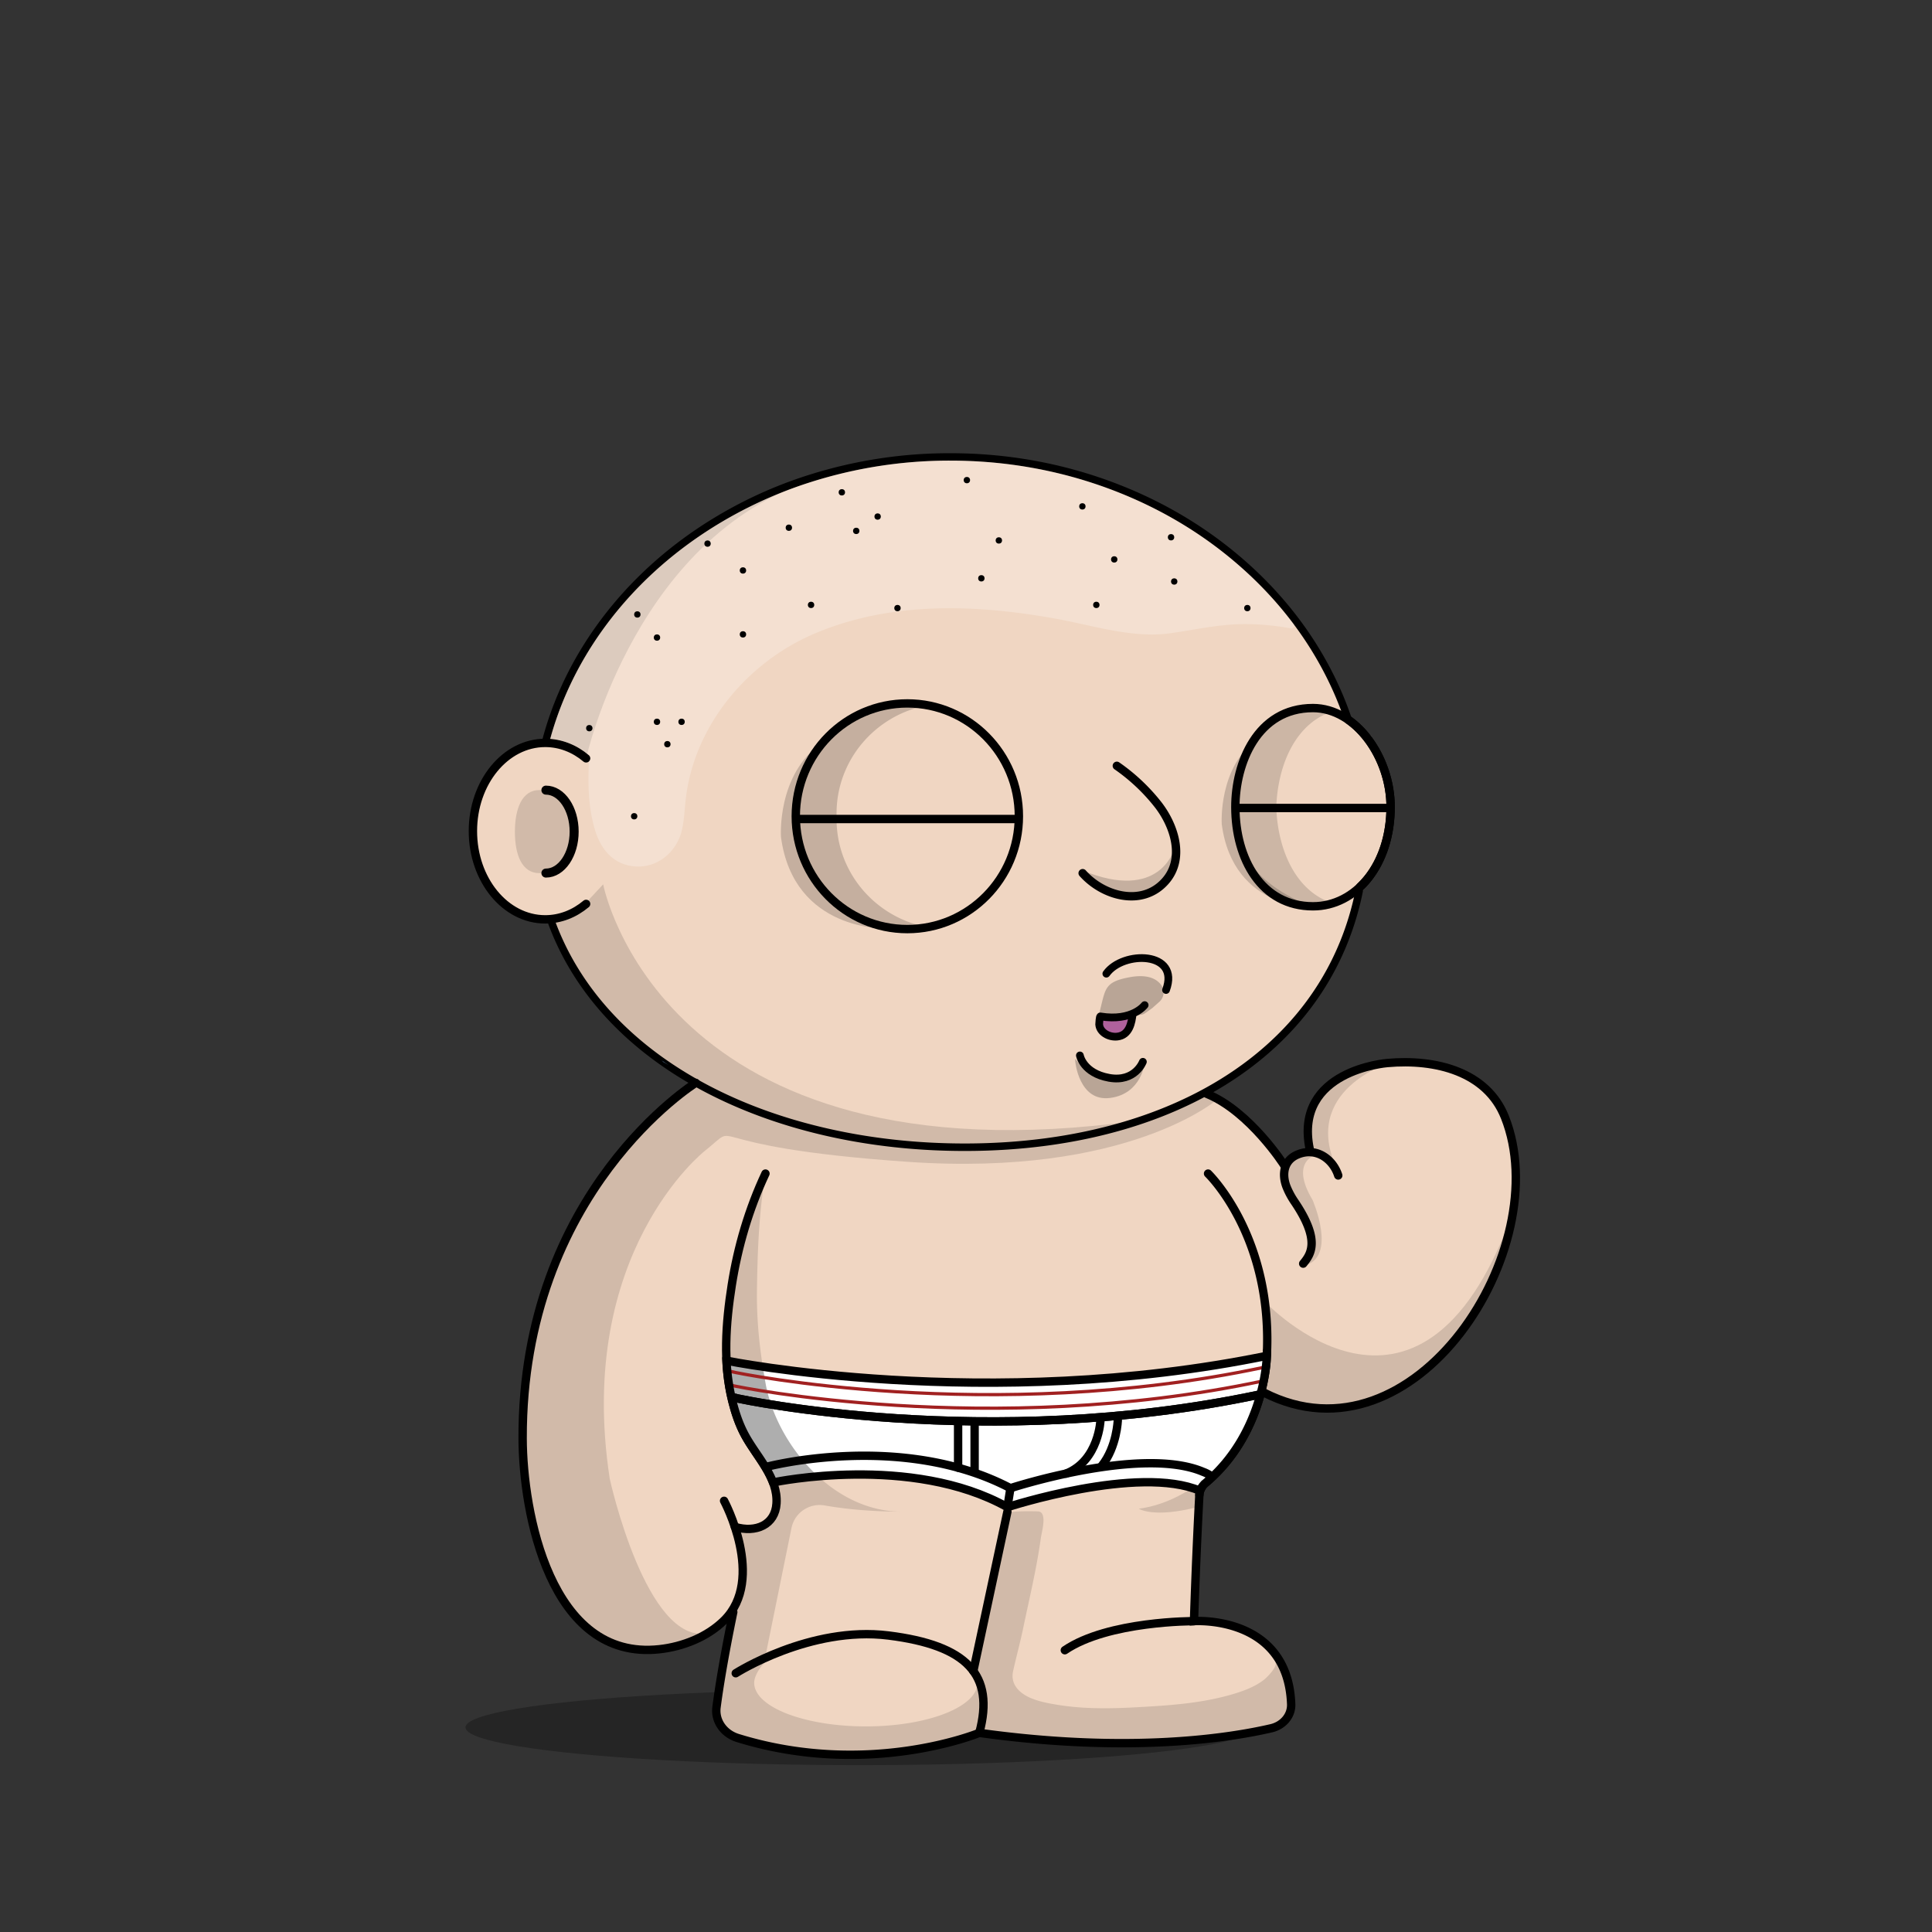 <svg xmlns="http://www.w3.org/2000/svg" xmlns:xlink="http://www.w3.org/1999/xlink" viewBox="0 0 3000 3000" width="100%" height="100%"><rect x="0" y="0" width="3000" height="3000" fill="#333333" stroke="none"/><defs><style>.cls-1-52{opacity:0.27;}.cls-2-52{fill:#f0d6c2;}.cls-3-52,.cls-4-52{fill:none;stroke:#000;stroke-linecap:round;stroke-miterlimit:10;}.cls-3-52{stroke-width:13px;}.cls-4-52{stroke-width:14px;}.cls-5-52{opacity:0.13;}</style></defs><g id="body_ground_shadwo-52" data-name="body ground shadwo"><ellipse class="cls-1-52" cx="1334.82" cy="2682.24" rx="612.02" ry="58.67"/></g><g id="TONE_1" data-name="TONE 1"><path class="cls-2-52" d="M1075.21,1684.92l-86.3,76.44-81.19,108.46-57.17,122.51-32.25,136.1-6.75,96.68,6.35,91.23L835,2395.21l31.39,75.86,38.09,50.13,47.54,31,78.62,9.8,53.8-18.18,39.91-27.63,14.26-12.89-9.88,50-15.22,91.24,2.66,29.33,13.85,17,51.09,17.73,78.1,16.35h75.62l66.58-5.32,48.93-8.42,52-13.82,24.82-6.52,41.94,6.07,126.13,9.16,99.75-.28,77.23-5.54,66.85-9.41,35-7.15,26.94-20.17,3.93-17.17-4.13-32.14-26.1-52.19-43.66-30.74-77-13.9,10.76-205.51s11.6-13.31,15.48-16.39,47-58.42,47-58.42l25-55.24,10.56-19.26,31.14,13.27,62.08,11.3,70.55-7.08,44-23.38,49.3-35.46,42.09-44.1,45.13-60.73,24.32-63.88,17.23-65.23,5.15-65.54-6.61-53.5-17.62-48.7-32.84-34.56-44.43-25.16-50.48-7-43.5-2.38-47.62,10.35-47.78,27.42L2036,1718.43l-4.92,39.57,4.92,33.29-26.16,5.63-11.5,8.85-4.35,6.33-38.65-58.25-40.72-31.51-40.6-26.81,31.43-17.16,63.7-49.54,45.12-49.55L2062,1514.7l25.66-53.08,19.46-60.16,22-45.61s67.57-79.84,0-202.29c-1-1.73.06-10,.06-10l-42.42-40.22-26.54-55.74-22.12-48.66-38.92-53.08-40.7-42.47-35.39-32.73-84.93-62.81-67.24-33.62-70.78-27.43-73.43-21.23L1533,712.27l-76.08-3.54-109.71,10.61-100.85,26.55-81.4,33.62-67.24,37.15-77,58.39L963.2,934.33l-61.93,81.39-29.2,69-23.37,63.1-6.32,5.84L794.78,1169l-33.87,33-22.55,52v62.59l15.25,50.65L781,1405l52.34,22.55,25.51,2.22,26.54,65.47,44.24,61.93,38.93,41.58,61.93,50.43,47.77,29.19Z"/><path class="cls-3-52" d="M1188.61,1822.33c-25.84,55.2-43,113.78-52.34,173.17-9.26,58.83-13.91,121.32.77,179.71,4.69,18.63,10.62,36.6,19.91,53.7,18.31,33.72,51.4,65.64,48.8,105.78-2.14,33.08-31.85,46-64.61,36.29"/><path class="cls-3-52" d="M1875.87,1822.33s102.57,98.45,91,287.14c0,0-3.62,117-95.28,193.58a25.6,25.6,0,0,0-9.21,18.23c-1.49,27.45-5.31,101.95-8.34,196,0,0,145.74-10.32,150.89,129,.65,17.51-12.29,33-30.87,37.34-61.79,14.38-217.56,40-453.39,7.15,0,0-171.42,71-375.08,8-21.91-6.79-35.72-26.6-33-47.6,3.64-28.11,11-75.14,26-147.9"/><path class="cls-3-52" d="M1142.45,2598.2s115.4-73.83,237.21-58.6,165.4,61,141,151.19"/><path class="cls-3-52" d="M1854.07,2517.33s-133.35-.74-200.62,45.13"/><line class="cls-3-52" x1="1511.37" y1="2594.76" x2="1564.29" y2="2347.39"/><path class="cls-3-52" d="M1962.82,2162.51c234.13,119.66,454.59-224.88,374-427.73-28.07-70.68-107.32-90.8-182.53-84.12,0,0-145.76,11-120.63,133.23"/><path class="cls-3-52" d="M2078,1825.24c-8.17-25.5-34.33-44.87-63.48-32.33-21.57,9.27-24.07,30.78-17,49.43a121.09,121.09,0,0,0,13,24.25c40.21,59.72,25.13,80.86,13.07,95.56"/><path class="cls-3-52" d="M1994,1809.24s-53-83.28-120-110.78"/><path class="cls-4-52" d="M847.68,1226.92c24.22,0,43.86,28.83,43.86,64.39s-19.64,64.39-43.86,64.39"/><g class="cls-5-52"><path d="M1094.33,1787.19s-201.47,157.92-147.5,509.15c0,0,56.62,258.34,152.17,239.76l-45.17,19.08L987.54,2562l-45-14-53-42.94L852,2442.22s-19.3-58-20-60.58-15.21-73-15.21-73l-4.07-66,3.05-93.58,14.8-87.89,24.13-80.54,29.56-68.17,35.67-59,31.53-47.85,30.94-37.14,43.33-39.74,34.35-32.8,20.29-14.44-27.3-18.43-64-47.48-59.57-58.39-27.71-38.8-42.45-63.51-.62-25.09,42.47-18.58,35.39-38s89.35,468.89,829,367.15c13.61-1.87-115.08,25.45-101.63,22.66l90.13-18.72,59.92-21.23,59.94-27.48,16.88,11.15s-138.51,121.21-481.78,97.32S1157.34,1736.76,1094.33,1787.19Z"/><path d="M887.11,1291.31c0,35.64-22.14,64.54-49.45,64.54s-38.13-28.59-38.13-64.23,10.82-64.85,38.13-64.85S887.11,1255.67,887.11,1291.31Z"/><path d="M1573.17,2594.76c5-22.44,11.15-45.09,15.5-66,9.65-46.4,21-93.08,27.47-140,1.38-10.09,10.82-41.24-4.4-41.86a345.39,345.39,0,0,0-47.38,1.36l-45,207c-2.76,12.73-5.54,25.71-4.26,38.67,1.7,17.12,10.15,32.84,11.64,50,1.1,12.68-9.17,31.37,0,42.38,4.14,5,11.17,6.24,17.6,7.11,54.93,7.46,110,10.25,165.29,12.64h.92l112.2-1.68a17.54,17.54,0,0,0,1.77-.12l105.39-13.38,40.32-6.53a15.92,15.92,0,0,0,7-3l13.67-10.24c19.81-14.84,7.66-38.52,6.72-57.27l-8.71-23.49-9.17-10c5.94,6.46-12.78,24.53-16.48,27.49-13.29,10.63-30,17-46.12,22-49.56,15.11-100.57,18.33-151.92,21.17-41.23,2.29-82.9,2.88-123.77-3.88-14.26-2.36-29.29-5.19-42.53-11.13C1581.78,2628.28,1568.73,2614.52,1573.17,2594.76Z"/><path d="M1964,2021.1s239.6,257.11,382-130.4l-20.31,76.86L2277.13,2057l-57.28,64.14-72.94,47.35-81.48,18.63-48.89-5-53.72-19.66v-31.7l5.41-52.55Z"/><path d="M2047.55,1791.7s-47.47,7.88-9.43,71.58c0,0,38.93,88.47-12.38,101.74,0,0,7.07-21.24,8.84-23s-1-30.6-1-30.6l-15.51-33.06s-18.7-31.29-20.56-36,4.37-40.57,4.37-40.57l22.84-10.07,20.1-2.71Z"/><path d="M2158.44,1650.06s-139.78,42.47-82.27,165.44l-16.53-15s-22.62-9.72-24.28-13.26-4.87-29.41-4.59-31.07,5.2-35,5.2-35l19.58-28,29.33-21.85Z"/><path d="M910.12,1177.54s78.74-358.22,369.81-437l-115,38.93-81,47.6-83.15,68.5-73.31,85.71-52.94,78.26-27.88,94,40.48,9.18Z"/><path d="M1527.19,2638.53,1517,2606.15a27.42,27.42,0,0,1,.89,6.92c0,37.38-77.63,67.68-173.4,67.68s-173.4-30.3-173.4-67.68c0-10.07,8.47-24.59,18.57-33.18l1.72-5.79a2.09,2.09,0,0,1-2.82-2.32L1229,2372.66a44.63,44.63,0,0,1,51.53-35c28.26,5,69.15,9.6,119.68,9.6-108.73,0-195.06-106.63-211.45-199.06-8.65-48.77-14.07-95.19-13.38-144.66.75-52.56,2.46-108.52,10.89-166.33a2.09,2.09,0,0,0-4-1.14c-22.2,50.76-92.27,233.07-29,385.72a1.4,1.4,0,0,0,.15.3l43,70.9a2.56,2.56,0,0,1,.24.56l4.42,17a62.9,62.9,0,0,1-1.35,36.2l-4.83,14.12a2.11,2.11,0,0,1-1.14,1.24l-26.61,11.66a2.06,2.06,0,0,1-1.07.16l-21.94-2.52a2.1,2.1,0,0,0-2.27,2.61l7.71,29.28a1.59,1.59,0,0,1,.06.38l3.63,49.69a2.11,2.11,0,0,1-.08.75l-14.6,49.1-.06.26-24.2,149.68a2.1,2.1,0,0,0,0,.79l6,26.41a2.08,2.08,0,0,0,1.18,1.45l59.31,26.68a2,2,0,0,0,.49.15l69,12.26.26,0,84.09,4h.26l60.19-4.53.24,0,83.39-16a1.05,1.05,0,0,0,.24-.06l40.42-13a2.09,2.09,0,0,0,1.43-1.73l6.33-50.94"/><path d="M1918.06,2248.79s-59.53,81.86-149.77,94c0,0,23,15,91.12-2.65l4.42-20.35,8.85-16.81,10.48-10.21"/></g><path d="M2129.2,1143.53a144,144,0,0,0-31.17-30.72,536.58,536.58,0,0,0-23-56.35c-32.82-68.83-79.79-130.63-139.61-183.69s-129.34-94.63-206.81-123.7c-80.17-30.08-165.32-45.33-253.08-45.33a723.09,723.09,0,0,0-219.4,33.67,674.64,674.64,0,0,0-187.55,93.24c-56,39.93-104,87.44-142.51,141.21-39.24,54.78-67.57,114.53-84.18,177.58a5.75,5.75,0,0,0,11.12,2.93c16.26-61.69,44-120.17,82.41-173.82,37.78-52.73,84.83-99.34,139.84-138.54a663,663,0,0,1,184.36-91.64,711.53,711.53,0,0,1,215.91-33.13c86.38,0,170.17,15,249,44.6,76.14,28.57,144.52,69.46,203.22,121.54s104.7,112.6,136.85,180a522.14,522.14,0,0,1,24.57,61.08c1.7,1.17,3.39,2.41,5.06,3.7.85.67,1.71,1.35,2.55,2l.54.43c.91.76,1.82,1.54,2.72,2.34l.82.73c.88.79,1.76,1.59,2.63,2.42.22.2.43.42.65.63a141.8,141.8,0,0,1,14.69,16.6c21.6,28.51,34,65.55,34,101.63,0,40.38-11.31,77.31-31.91,104.43h0c-.65.86-1.31,1.7-2,2.53-.89,1.11-1.79,2.18-2.69,3.24l-1,1.09c-.6.69-1.2,1.36-1.81,2-.38.42-.77.83-1.16,1.25-.57.6-1.14,1.19-1.72,1.78-.39.4-.78.81-1.18,1.2-.91.9-1.83,1.8-2.76,2.66-20,109.66-76.83,202.64-167.34,272.26-54.72,42.09-120.47,74.65-195.41,96.79s-157.82,33.42-245.91,33.42c-73.58,0-145.3-7.85-213.16-23.33S1154,1714,1098,1684.31c-117.39-62.14-199.49-151.36-237.44-258a5.75,5.75,0,0,0-10.83,3.85c38.92,109.43,122.91,200.84,242.89,264.35,56.87,30.1,120.69,53.35,189.67,69.09,68.7,15.67,141.28,23.62,215.72,23.62,89.2,0,173-11.4,249.17-33.89,76.31-22.54,143.31-55.75,199.16-98.7,91.16-70.12,149-163.31,170.49-273.08a136.34,136.34,0,0,0,12.27-13.43c23.68-29.62,36.73-70.49,36.73-115.08C2165.83,1214.15,2152.48,1174.25,2129.2,1143.53Z"/><path class="cls-3-52" d="M910.12,1403.57c-18.06,15.13-39.93,24-63.49,24-62,0-112.3-61.34-112.3-137s50.28-137,112.3-137c23.56,0,45.43,8.85,63.49,24"/><path class="cls-3-52" d="M1124.34,2330.45s65.27,121.25,0,185.71c-26,25.66-63.7,40.75-100.54,44.76-169.74,18.5-211.9-213.21-212.25-327.21-1.19-384.43,268.87-552.24,268.87-552.24"/></g><defs><style>.cls-1-204{fill:#8cc9ff;}.cls-2-204{fill:#fff;}.cls-3-204{opacity:0.32;}.cls-4-204,.cls-5-204,.cls-6-204,.cls-7-204{fill:none;}.cls-4-204,.cls-7-204{stroke:#000;stroke-width:13px;}.cls-4-204{stroke-linecap:round;}.cls-4-204,.cls-6-204,.cls-7-204{stroke-miterlimit:10;}.cls-6-204{stroke:#a12121;stroke-width:5px;}</style></defs><path class="cls-1-204" d="M1030.44,1649.18l7.67,4.68q-5.37-3.66-10.78-7.22Z"/><path class="cls-2-204" d="M1456,2300c40,8,81,14,111,42,74-23,150-34,227-37,24.06-.86,48.12-1,71.55,6,2.59-2.94,11.46-12.94,14.76-15.56,3.87-3.07,47-58.42,47-58.42l25-55.24,7-12.86c2.77-22.39,4.8-44.89,9.69-66.91-3,0-5,4-8,5-90,16-175,28-264,34a1984.81,1984.81,0,0,1-204,5c-120-3-236-9-358-29-3-1-5-4-8-5-2,37,5,73,24,106,17,28.83,38.92,56,49.19,86.44,11.76-5.63,26.43-7,38.81-9.44C1313,2279,1382,2284,1456,2300Z"/><path class="cls-3-204" d="M1765.63,1740.3l-.62.08-3.4,1.21C1766.13,1740.51,1768,1740,1765.63,1740.3Z"/><path class="cls-3-204" d="M1199.57,2304.5c2.83-.79,5.65-1.61,8.43-2.5,4-1,9,0,13,0l30-6a127.05,127.05,0,0,1,18.27-4.53c-42.27-39.18-71.6-93.32-80.47-143.32q-2.4-13.56-4.46-26.9c-18.49-3.09-37-6.36-55.83-9,2.55,36.75,10,73.92,24.78,109.48a1.4,1.4,0,0,0,.15.3l43,70.9a2.56,2.56,0,0,1,.24.56l2.86,11"/><path class="cls-4-204" d="M1865.3,2310.86a25.17,25.17,0,0,0-2.89,10.42"/><path class="cls-5-204" d="M1129.19,2128.3l13.26,3s393.84,82.19,818.57-7.83"/><path class="cls-6-204" d="M1129.19,2128.3l13.26,3s393.84,82.19,818.57-7.83"/><path class="cls-6-204" d="M1128.29,2149.37l13.26,3s393.84,82.19,818.57-7.83"/><path class="cls-7-204" d="M1127.62,2112.76s404.77,82,841.28-7.81"/><path class="cls-7-204" d="M1133.38,2168.74l13.22,3s384.77,83.67,808.43-6.12"/><path class="cls-7-204" d="M1202.65,2301.53s212.56-44.6,361.64,38.81c0,0,203.41-66.46,299.28-25.36"/><path class="cls-7-204" d="M1190,2277.75s209.77-55.75,379,33.11c0,0,203.41-66.46,299.28-25.36a49.37,49.37,0,0,1,14.2,7.94"/><path class="cls-7-204" d="M1133.38,2168.74l13.22,3s384.77,83.67,808.43-6.12"/><path class="cls-4-204" d="M1127.94,2109.19a323.69,323.69,0,0,0,9.1,66c4.69,18.63,10.62,36.6,19.91,53.7,13.08,24.09,33.7,47.25,43.47,73.16"/><path class="cls-4-204" d="M1967.47,2098q-.21,5.7-.57,11.51s-3.62,117-95.28,193.58a25.66,25.66,0,0,0-6.32,7.81"/><line class="cls-4-204" x1="1569.01" y1="2310.86" x2="1564.29" y2="2340.34"/><path class="cls-4-204" d="M1708.91,2204.41s-2.19,63.46-53.63,83.81"/><path class="cls-4-204" d="M1735.72,2205.12s-1.28,41.28-24.82,70.88"/><line class="cls-4-204" x1="1513.37" y1="2208.38" x2="1513.37" y2="2285.67"/><line class="cls-4-204" x1="1487.74" y1="2207.67" x2="1487.74" y2="2279.05"/><defs><style>.cls-1-288{fill:#fff;opacity:0.24;}</style></defs><g id="Hair_Spec"><path class="cls-1-288" d="M914.51,1182.4c-1.87,35.57-.9,73,9.7,107.3,9.27,30,28.64,52.91,61.34,55.64,35.58,3,65.48-22.6,73.33-56.5,3.59-15.49,4.11-31.51,5.89-47.32,13-115.17,96.1-213.91,201.47-258.25,118.51-49.86,249.31-44.94,373.34-22.52,57.28,10.35,118.77,30.8,177.38,22.63,35.5-5,70.94-13,106.87-14.1a381.89,381.89,0,0,1,80.52,6.53,4.35,4.35,0,0,0,4.29-6.86h0a588.33,588.33,0,0,0-80.88-87.57c-58.7-52.08-127.08-93-203.22-121.54-78.87-29.59-162.66-44.6-249-44.6a711.53,711.53,0,0,0-215.91,33.13A663,663,0,0,0,1075.23,840c-55,39.2-102.06,85.81-139.84,138.54-37.33,52.12-64.57,108.8-81,168.55,0,0,34.11,1.72,60.44,26.16a5.77,5.77,0,0,1,1.89,4.09,6.05,6.05,0,0,1-1.45,4.05Z"/><circle cx="1058.34" cy="1120.82" r="4.94"/><circle cx="1036.28" cy="1155.57" r="4.94"/><circle cx="1020.16" cy="1120.82" r="4.94"/><circle cx="989.67" cy="954.12" r="4.94"/><circle cx="1020.16" cy="989.99" r="4.94"/><circle cx="915.06" cy="1130.7" r="4.94"/><circle cx="984.73" cy="1267.47" r="4.94"/><circle cx="1153.65" cy="885.8" r="4.94"/><circle cx="1098.67" cy="844.13" r="4.94"/><circle cx="1153.65" cy="985.05" r="4.94"/><circle cx="1259.41" cy="939.29" r="4.94"/><circle cx="1329.56" cy="824.37" r="4.94"/><circle cx="1730.18" cy="868.64" r="4.94"/><circle cx="1702.37" cy="939.29" r="4.94"/><circle cx="1680.7" cy="786.3" r="4.94"/><circle cx="1523.85" cy="898" r="4.94"/><circle cx="1551.01" cy="839.19" r="4.94"/><circle cx="1393.6" cy="944.24" r="4.94"/><circle cx="1224.94" cy="819.43" r="4.94"/><circle cx="1362.79" cy="802.09" r="4.94"/><circle cx="1307.21" cy="764.46" r="4.94"/><circle cx="1501.37" cy="745.52" r="4.94"/><circle cx="1823.32" cy="902.95" r="4.94"/><circle cx="1818.38" cy="834.25" r="4.94"/><circle cx="1936.87" cy="944.24" r="4.94"/></g><defs><style>.cls-1-258{fill:none;stroke-linecap:round;}.cls-1-258,.cls-4-258{stroke:#000;stroke-miterlimit:10;stroke-width:13px;}.cls-2-258{opacity:0.18;}.cls-3-258{opacity:0.15;}.cls-4-258{fill:#232323;}</style></defs><g id="CLOSED"><ellipse class="cls-1-258" cx="1408.9" cy="1267.47" rx="173.21" ry="175.21"/><path class="cls-1-258" d="M2159.33,1253c0,90.32-54,154.3-120.54,154.3-79.61,0-120.54-73-120.54-154.3,0-67.34,33.49-153.54,120.54-153.54C2105.36,1099.47,2159.33,1176.24,2159.33,1253Z"/><path class="cls-2-258" d="M1299,1271.76c0-.91,0-1.81,0-2.72h0c0-.52,0-1,0-1.57s0-1,0-1.57h0c0-.91,0-1.81,0-2.73,0-83.72,61-153.38,141.56-168.06a176.42,176.42,0,0,0-31.65-2.86c-95.66,0-173.21,76.53-173.21,170.92,0,.91,0,1.82,0,2.72h0c0,.52,0,1,0,1.57s0,1,0,1.57h0c0,.91,0,1.81,0,2.72,0,94.4,77.55,170.92,173.21,170.92a176.42,176.42,0,0,0,31.65-2.86C1360,1425.15,1299,1355.49,1299,1271.76Z"/><path class="cls-3-258" d="M1981.8,1254.76h2.94l-3-.12c0-.37,0-.74,0-1.11s0-.75,0-1.12l3-.11h-2.94c2.92-69,32.43-130.24,87.37-147.63a96.19,96.19,0,0,0-30.38-4.92c-76.12,0-116.86,70.93-120.29,152.66h-.1c0,.37,0,.74,0,1.11s0,.74,0,1.11h.1c3.43,81.74,44.17,152.67,120.29,152.67a96.19,96.19,0,0,0,30.38-4.92C2014.23,1385,1984.72,1323.74,1981.8,1254.76Z"/><path class="cls-2-258" d="M1276,1153.56S1132.63,1355,1376.16,1441.83c0,0-143.73,5.17-163.45-142C1212.71,1299.87,1205.71,1203.08,1276,1153.56Z"/><path class="cls-2-258" d="M1953.91,1145.73s-128.54,184.84,89.78,264.47c0,0-128.85,4.74-146.53-130.24C1897.16,1280,1890.88,1191.16,1953.91,1145.73Z"/><line class="cls-4-258" x1="1235.69" y1="1271.76" x2="1582.12" y2="1271.76"/><line class="cls-4-258" x1="1918.5" y1="1254.64" x2="2159.33" y2="1254.64"/></g><defs><style>.cls-1-454{opacity:0.18;}.cls-2-454{fill:none;stroke:#000;stroke-linecap:round;stroke-miterlimit:10;stroke-width:13px;}</style></defs><g id="REG_NOSE" data-name="REG NOSE"><path class="cls-1-454" d="M1822.63,1320s-22.59,80.57-141.18,31.81l16.52,19.34s26.34,14.43,28.88,15.28,40.72,5.31,40.72,5.31l33.67-15.52,21.39-20.35,3.59-23.87Z"/><path class="cls-2-454" d="M1734.22,1189.16a295.76,295.76,0,0,1,64.21,60.54c25.52,33,42,84.17,10.65,119-35.82,39.89-96.11,23-127.94-12.84"/></g><defs><style>.cls-1-435{fill:#af619c;}.cls-2-435{fill:none;stroke:#000;stroke-linecap:round;stroke-miterlimit:10;stroke-width:12px;}.cls-3-435{opacity:0.23;}</style></defs><g id="Mouth_Lips1"><path class="cls-1-435" d="M1754.07,1575.75c-10.81,3.71-25.72,5.8-45.46,2.54-1.08-.18-1.87,11.38-1.83,12.17.76,12.57,15.36,20.62,28.24,19.13,18.64-2.15,22.34-21.6,23.76-35.67Z"/><path class="cls-2-435" d="M1810.61,1537.27c22.61-60.55-66.9-61.45-92.69-25.34"/><path class="cls-2-435" d="M1774.67,1648.75s-12.07,32.17-52.49,24.89-45.33-34.77-45.33-34.77"/><path class="cls-2-435" d="M1777.41,1560.74s-19.07,25.77-68.8,17.55c-1.08-.18-1.87,11.38-1.83,12.17.76,12.57,15.36,20.62,28.24,19.13,18.64-2.15,22.34-21.6,23.76-35.67"/><path class="cls-3-435" d="M1669.58,1647.7s5.4,63.53,54.23,57.18,53.6-54.35,53.6-54.35-17.83,27.27-48.53,24.57-31.41,3.5-59.3-31"/><path class="cls-3-435" d="M1800.22,1555.61a19.61,19.61,0,0,0,2.55-26.6c-6.88-8.91-20.68-16.71-48.38-11.64-41.07,7.51-37.41,18.64-47.52,56-.56,2.08,1.68,3.9,3.78,3.37,5-1.25,16.42,7.74,36.71,3.21,35.82-8,20.5.49,41.62-14.35Z"/></g></svg>